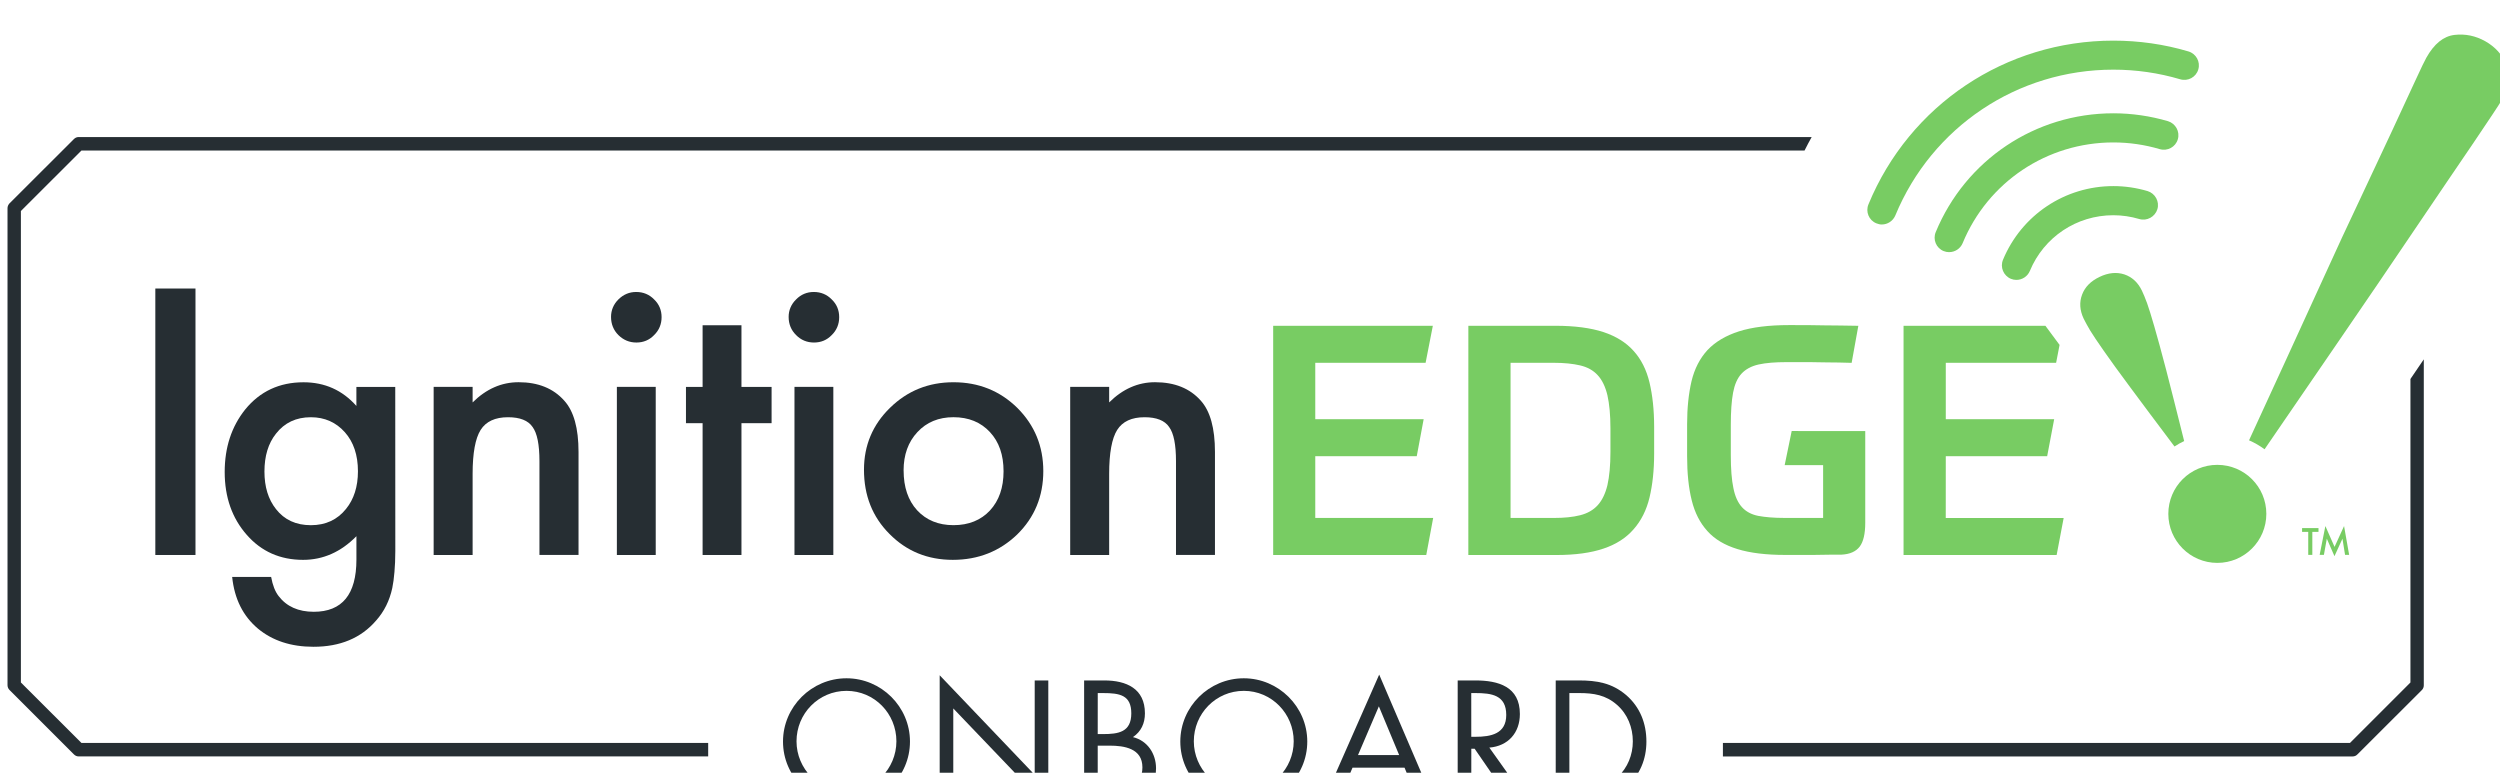 <?xml version="1.0" encoding="UTF-8" standalone="no"?>
<!-- Created with Inkscape (http://www.inkscape.org/) -->

<svg width="31.93mm" height="9.869mm" viewBox="0 0 31.93 9.869" version="1.1" id="svg40936" inkscape:version="1.1.1 (3bf5ae0d25, 2021-09-20)" sodipodi:docname="Ign-edge_onboard_logo.svg" xmlns:inkscape="http://www.inkscape.org/namespaces/inkscape" xmlns:sodipodi="http://sodipodi.sourceforge.net/DTD/sodipodi-0.dtd" xmlns="http://www.w3.org/2000/svg" xmlns:svg="http://www.w3.org/2000/svg">
  <sodipodi:namedview id="namedview40938" pagecolor="#ffffff" bordercolor="#666666" borderopacity="1.0" inkscape:pageshadow="2" inkscape:pageopacity="0.0" inkscape:pagecheckerboard="0" inkscape:document-units="mm" showgrid="false" fit-margin-top="0" fit-margin-left="0" fit-margin-right="0" fit-margin-bottom="0" inkscape:zoom="4.3994184" inkscape:cx="65.463199" inkscape:cy="14.661029" inkscape:window-width="1080" inkscape:window-height="1867" inkscape:window-x="-8" inkscape:window-y="-8" inkscape:window-maximized="1" inkscape:current-layer="layer1" />
  <defs id="defs40933" />
  <g inkscape:label="Ebene 1" inkscape:groupmode="layer" id="layer1" transform="translate(-79.015,-55.429)">
    <g id="g41050" transform="matrix(0.353,0,0,0.353,-72.679,-646.599)">
      <path style="fill:#262e33;fill-opacity:1;fill-rule:nonzero;stroke:none" d="m 462.652,2015.578 c 0,1.27 -1.039,2.273 -2.297,2.273 -1.258,0 -2.297,-1.004 -2.297,-2.273 0,-1.262 1.039,-2.289 2.297,-2.289 1.258,0 2.297,1.027 2.297,2.289 m -4.105,-0.01 c 0,0.996 0.809,1.824 1.809,1.824 0.996,0 1.805,-0.828 1.805,-1.824 0,-1 -0.793,-1.824 -1.805,-1.824 -1.012,0 -1.809,0.824 -1.809,1.824" id="path36458" />
      <path style="fill:#262e33;fill-opacity:1;fill-rule:nonzero;stroke:none" d="m 463.727,2013.18 3.438,3.602 v -3.414 h 0.492 v 4.606 l -3.438,-3.594 v 3.394 h -0.492 z m 0,0" id="path36460" />
      <path style="fill:#262e33;fill-opacity:1;fill-rule:nonzero;stroke:none" d="m 468.953,2013.367 h 0.727 c 0.801,0 1.473,0.293 1.473,1.191 0,0.359 -0.137,0.66 -0.434,0.859 0.527,0.129 0.836,0.602 0.836,1.129 0,0.879 -0.707,1.226 -1.578,1.226 h -1.023 z m 0.492,1.941 h 0.188 c 0.555,0 1.027,-0.066 1.027,-0.75 0,-0.664 -0.422,-0.734 -1.023,-0.734 h -0.191 z m 0,2.012 h 0.492 c 0.547,0 1.125,-0.137 1.125,-0.809 0,-0.684 -0.652,-0.785 -1.191,-0.785 h -0.426 z m 0,0" id="path36462" />
      <path style="fill:#262e33;fill-opacity:1;fill-rule:nonzero;stroke:none" d="m 477.027,2015.578 c 0,1.27 -1.043,2.273 -2.297,2.273 -1.258,0 -2.297,-1.004 -2.297,-2.273 0,-1.262 1.039,-2.289 2.297,-2.289 1.254,0 2.297,1.027 2.297,2.289 m -4.105,-0.01 c 0,0.996 0.809,1.824 1.809,1.824 0.996,0 1.805,-0.828 1.805,-1.824 0,-1 -0.797,-1.824 -1.805,-1.824 -1.012,0 -1.809,0.824 -1.809,1.824" id="path36464" />
      <path style="fill:#262e33;fill-opacity:1;fill-rule:nonzero;stroke:none" d="m 478.664,2016.523 -0.531,1.25 h -0.539 l 2.035,-4.617 1.98,4.617 h -0.543 l -0.52,-1.25 z m 0.953,-2.219 -0.754,1.762 h 1.488 z m 0,0" id="path36466" />
      <path style="fill:#262e33;fill-opacity:1;fill-rule:nonzero;stroke:none" d="m 482.961,2017.773 h -0.492 v -4.406 h 0.637 c 0.836,0 1.613,0.223 1.613,1.215 0,0.68 -0.426,1.16 -1.105,1.215 l 1.406,1.976 h -0.605 l -1.332,-1.934 h -0.121 z m 0,-2.367 h 0.152 c 0.555,0 1.113,-0.105 1.113,-0.789 0,-0.723 -0.531,-0.793 -1.121,-0.793 h -0.145 z m 0,0" id="path36468" />
      <path style="fill:#262e33;fill-opacity:1;fill-rule:nonzero;stroke:none" d="m 486.016,2013.367 h 0.832 c 0.66,0 1.199,0.09 1.719,0.531 0.5,0.434 0.73,1.024 0.73,1.68 0,0.641 -0.234,1.207 -0.719,1.641 -0.527,0.469 -1.055,0.555 -1.742,0.555 h -0.82 z m 0.852,3.953 c 0.535,0 0.984,-0.078 1.391,-0.457 0.359,-0.34 0.547,-0.801 0.547,-1.293 0,-0.5 -0.191,-0.988 -0.574,-1.32 -0.402,-0.355 -0.844,-0.426 -1.363,-0.426 h -0.359 v 3.496 z m 0,0" id="path36470" />
      <path style="fill:#262e33;fill-opacity:1;fill-rule:nonzero;stroke:none" d="m 430.484,2013.441 v -17.059 l 2.191,-2.188 h 62.344 c 0.082,-0.164 0.168,-0.328 0.258,-0.488 h -62.703 c -0.066,0 -0.125,0.027 -0.172,0.074 l -2.332,2.328 c -0.043,0.047 -0.07,0.109 -0.07,0.172 v 17.258 c 0,0.066 0.027,0.129 0.07,0.172 l 2.332,2.332 c 0.047,0.047 0.105,0.074 0.172,0.074 h 22.777 v -0.488 h -22.676 z m 0,0" id="path36472" />
      <path style="fill:#262e33;fill-opacity:1;fill-rule:nonzero;stroke:none" d="m 516.941,2002.461 v 10.98 l -2.188,2.188 h -22.688 v 0.488 h 22.785 c 0.066,0 0.129,-0.027 0.172,-0.074 l 2.332,-2.328 c 0.047,-0.047 0.07,-0.109 0.07,-0.172 v -11.793 c -0.156,0.234 -0.32,0.469 -0.484,0.711" id="path36474" />
      <path style="fill:#262e33;fill-opacity:1;fill-rule:nonzero;stroke:none" d="m 436.801,2008.828 h -1.453 v -9.641 h 1.453 z m 0,0" id="path36476" />
      <path style="fill:#262e33;fill-opacity:1;fill-rule:nonzero;stroke:none" d="m 444.031,2008.684 c 0,0.289 -0.012,0.539 -0.031,0.758 -0.019,0.223 -0.043,0.41 -0.078,0.578 -0.098,0.457 -0.293,0.852 -0.586,1.18 -0.547,0.637 -1.305,0.949 -2.266,0.949 -0.812,0 -1.48,-0.219 -2.008,-0.656 -0.539,-0.453 -0.852,-1.074 -0.934,-1.871 h 1.41 c 0.055,0.301 0.145,0.531 0.27,0.691 0.289,0.379 0.715,0.57 1.273,0.57 1.027,0 1.543,-0.629 1.543,-1.887 v -0.848 c -0.559,0.57 -1.203,0.856 -1.93,0.856 -0.828,0 -1.508,-0.301 -2.035,-0.902 -0.535,-0.606 -0.801,-1.367 -0.801,-2.277 0,-0.887 0.246,-1.641 0.742,-2.262 0.535,-0.656 1.238,-0.984 2.109,-0.984 0.77,0 1.406,0.285 1.914,0.856 v -0.688 h 1.406 z m -1.352,-2.883 c 0,-0.59 -0.16,-1.062 -0.473,-1.414 -0.32,-0.359 -0.73,-0.543 -1.23,-0.543 -0.535,0 -0.953,0.199 -1.262,0.594 -0.281,0.352 -0.418,0.812 -0.418,1.371 0,0.551 0.137,1.004 0.418,1.359 0.301,0.387 0.723,0.582 1.262,0.582 0.535,0 0.961,-0.199 1.273,-0.59 0.285,-0.352 0.43,-0.805 0.43,-1.359" id="path36478" />
      <path style="fill:#262e33;fill-opacity:1;fill-rule:nonzero;stroke:none" d="m 445.418,2002.746 h 1.41 v 0.562 c 0.492,-0.488 1.047,-0.731 1.664,-0.731 0.707,0 1.258,0.223 1.652,0.668 0.344,0.379 0.516,0.996 0.516,1.855 v 3.727 h -1.414 v -3.394 c 0,-0.598 -0.082,-1.012 -0.25,-1.238 -0.16,-0.234 -0.457,-0.351 -0.887,-0.351 -0.465,0 -0.797,0.152 -0.992,0.461 -0.191,0.305 -0.289,0.836 -0.289,1.59 v 2.934 h -1.41 z m 0,0" id="path36480" />
      <path style="fill:#262e33;fill-opacity:1;fill-rule:nonzero;stroke:none" d="m 468.449,2002.746 h 1.41 v 0.562 c 0.492,-0.488 1.047,-0.731 1.66,-0.731 0.711,0 1.262,0.223 1.656,0.668 0.34,0.379 0.512,0.996 0.512,1.855 v 3.727 h -1.41 v -3.394 c 0,-0.598 -0.082,-1.012 -0.25,-1.238 -0.16,-0.234 -0.457,-0.351 -0.887,-0.351 -0.465,0 -0.797,0.152 -0.992,0.461 -0.191,0.305 -0.289,0.836 -0.289,1.59 v 2.934 h -1.41 z m 0,0" id="path36482" />
      <path style="fill:#262e33;fill-opacity:1;fill-rule:nonzero;stroke:none" d="m 451.836,2000.215 c 0,-0.242 0.09,-0.457 0.266,-0.633 0.184,-0.18 0.395,-0.27 0.645,-0.27 0.254,0 0.473,0.09 0.648,0.27 0.18,0.172 0.27,0.387 0.27,0.641 0,0.254 -0.09,0.473 -0.27,0.648 -0.172,0.18 -0.387,0.27 -0.641,0.27 -0.254,0 -0.469,-0.09 -0.652,-0.27 -0.176,-0.176 -0.266,-0.398 -0.266,-0.656 m 1.617,8.613 h -1.406 v -6.082 h 1.406 z m 0,0" id="path36484" />
      <path style="fill:#262e33;fill-opacity:1;fill-rule:nonzero;stroke:none" d="m 456.555,2004.059 v 4.769 h -1.406 v -4.769 h -0.602 v -1.312 h 0.602 v -2.231 h 1.406 v 2.231 h 1.09 v 1.312 z m 0,0" id="path36486" />
      <path style="fill:#262e33;fill-opacity:1;fill-rule:nonzero;stroke:none" d="m 458.262,2000.215 c 0,-0.242 0.09,-0.457 0.27,-0.633 0.176,-0.18 0.391,-0.27 0.641,-0.27 0.254,0 0.473,0.09 0.648,0.27 0.18,0.172 0.27,0.387 0.27,0.641 0,0.254 -0.09,0.473 -0.27,0.648 -0.172,0.18 -0.387,0.27 -0.641,0.27 -0.254,0 -0.473,-0.09 -0.648,-0.27 -0.18,-0.176 -0.27,-0.398 -0.27,-0.656 m 1.617,8.613 h -1.406 v -6.082 h 1.406 z m 0,0" id="path36488" />
      <path style="fill:#262e33;fill-opacity:1;fill-rule:nonzero;stroke:none" d="m 460.988,2005.742 c 0,-0.875 0.312,-1.625 0.941,-2.238 0.629,-0.617 1.395,-0.926 2.297,-0.926 0.91,0 1.68,0.309 2.312,0.93 0.621,0.621 0.938,1.383 0.938,2.285 0,0.91 -0.316,1.676 -0.945,2.293 -0.633,0.609 -1.41,0.918 -2.328,0.918 -0.91,0 -1.676,-0.312 -2.293,-0.938 -0.617,-0.617 -0.922,-1.391 -0.922,-2.324 m 1.434,0.027 c 0,0.606 0.164,1.086 0.488,1.441 0.332,0.359 0.773,0.539 1.316,0.539 0.551,0 0.992,-0.18 1.32,-0.531 0.328,-0.355 0.492,-0.828 0.492,-1.418 0,-0.594 -0.164,-1.066 -0.492,-1.418 -0.332,-0.359 -0.773,-0.539 -1.32,-0.539 -0.535,0 -0.973,0.18 -1.305,0.539 -0.332,0.355 -0.5,0.82 -0.5,1.387" id="path36490" />
      <path style="fill:#78cc63;fill-opacity:1;fill-rule:nonzero;stroke:none" d="m 481.57,2000.535 -0.262,1.34 h -3.992 v 2.039 h 3.922 l -0.25,1.34 h -3.672 v 2.234 h 4.266 l -0.25,1.34 h -5.539 v -8.293 z m 0,0" id="path36492" />
      <path style="fill:#78cc63;fill-opacity:1;fill-rule:nonzero;stroke:none" d="m 482.855,2000.535 h 3.156 c 0.695,0 1.273,0.078 1.73,0.227 0.457,0.152 0.824,0.379 1.094,0.684 0.273,0.301 0.465,0.684 0.574,1.141 0.109,0.457 0.168,0.992 0.168,1.605 v 0.969 c 0,0.605 -0.059,1.133 -0.168,1.59 -0.109,0.453 -0.301,0.836 -0.574,1.145 -0.27,0.312 -0.633,0.547 -1.086,0.699 -0.457,0.156 -1.027,0.234 -1.715,0.234 h -3.18 z m 1.527,6.953 h 1.559 c 0.375,0 0.695,-0.031 0.957,-0.098 0.266,-0.066 0.477,-0.188 0.637,-0.363 0.16,-0.176 0.277,-0.418 0.352,-0.727 0.07,-0.312 0.109,-0.711 0.109,-1.199 v -0.852 c 0,-0.488 -0.039,-0.887 -0.109,-1.199 -0.074,-0.309 -0.191,-0.555 -0.352,-0.727 -0.16,-0.176 -0.371,-0.293 -0.637,-0.355 -0.262,-0.062 -0.582,-0.094 -0.957,-0.094 h -1.559 z m 0,0" id="path36494" />
      <path style="fill:#78cc63;fill-opacity:1;fill-rule:nonzero;stroke:none" d="m 497.215,2004.344 v 3.32 c 0,0.395 -0.066,0.68 -0.199,0.859 -0.137,0.18 -0.355,0.277 -0.66,0.293 -0.023,0 -0.137,0 -0.344,0 -0.207,0 -0.43,0.01 -0.672,0.01 h -1.016 c -0.695,0 -1.273,-0.07 -1.73,-0.211 -0.461,-0.141 -0.824,-0.355 -1.09,-0.652 -0.266,-0.293 -0.457,-0.664 -0.566,-1.109 -0.113,-0.449 -0.168,-0.981 -0.168,-1.605 v -1.152 c 0,-0.59 0.055,-1.109 0.16,-1.559 0.109,-0.449 0.301,-0.824 0.578,-1.125 0.281,-0.297 0.66,-0.523 1.137,-0.676 0.477,-0.152 1.082,-0.227 1.816,-0.227 0.477,0 0.902,0 1.281,0.01 0.379,0 0.785,0.01 1.223,0.016 l -0.242,1.34 c -0.336,-0.01 -0.629,-0.016 -0.871,-0.016 -0.246,0 -0.457,-0.01 -0.633,-0.01 h -0.848 c -0.414,0 -0.75,0.027 -1.016,0.086 -0.262,0.059 -0.469,0.172 -0.617,0.332 -0.152,0.164 -0.25,0.395 -0.305,0.688 -0.055,0.297 -0.082,0.684 -0.082,1.164 v 1.094 c 0,0.5 0.031,0.898 0.094,1.195 0.059,0.301 0.164,0.527 0.309,0.688 0.145,0.16 0.34,0.266 0.59,0.316 0.25,0.047 0.566,0.074 0.945,0.074 h 1.402 v -1.91 h -1.391 l 0.254,-1.234 z m 0,0" id="path36496" />
      <path style="fill:#78cc63;fill-opacity:1;fill-rule:nonzero;stroke:none" d="m 497.816,1996.871 c -0.066,0 -0.133,-0.016 -0.199,-0.043 -0.27,-0.109 -0.398,-0.418 -0.285,-0.688 1.484,-3.598 4.965,-5.922 8.859,-5.922 0.922,0 1.84,0.129 2.719,0.391 0.277,0.082 0.438,0.375 0.355,0.652 -0.082,0.281 -0.375,0.438 -0.656,0.355 -0.781,-0.231 -1.594,-0.348 -2.418,-0.348 -3.469,0 -6.562,2.07 -7.887,5.274 -0.086,0.203 -0.281,0.328 -0.488,0.328" id="path36498" />
      <path style="fill:#78cc63;fill-opacity:1;fill-rule:nonzero;stroke:none" d="m 502.684,1998.875 c -0.066,0 -0.133,-0.012 -0.199,-0.039 -0.27,-0.113 -0.398,-0.422 -0.285,-0.691 0.672,-1.617 2.238,-2.664 3.992,-2.664 0.422,0 0.836,0.062 1.238,0.18 0.277,0.086 0.438,0.379 0.355,0.656 -0.086,0.277 -0.379,0.438 -0.656,0.355 -0.305,-0.09 -0.621,-0.137 -0.938,-0.137 -1.328,0 -2.512,0.789 -3.02,2.016 -0.086,0.203 -0.281,0.324 -0.488,0.324" id="path36500" />
      <path style="fill:#78cc63;fill-opacity:1;fill-rule:nonzero;stroke:none" d="m 500.25,1997.871 c -0.066,0 -0.133,-0.012 -0.199,-0.039 -0.27,-0.109 -0.398,-0.418 -0.285,-0.688 1.078,-2.609 3.602,-4.297 6.426,-4.297 0.672,0 1.336,0.098 1.977,0.285 0.277,0.086 0.438,0.379 0.355,0.656 -0.082,0.281 -0.375,0.438 -0.656,0.355 -0.543,-0.16 -1.105,-0.242 -1.676,-0.242 -2.398,0 -4.539,1.43 -5.453,3.645 -0.086,0.203 -0.281,0.324 -0.488,0.324" id="path36502" />
      <path style="fill:#78cc63;fill-opacity:1;fill-rule:nonzero;stroke:none" d="m 500.129,2005.254 h 3.668 l 0.254,-1.34 h -3.922 v -2.039 h 3.992 l 0.125,-0.648 -0.512,-0.691 h -5.133 v 8.293 h 5.539 l 0.254,-1.34 h -4.266 z m 0,0" id="path36504" />
      <path style="fill:#78cc63;fill-opacity:1;fill-rule:nonzero;stroke:none" d="m 520.422,1991.082 c -0.164,-0.359 -0.418,-0.641 -0.77,-0.84 -0.355,-0.199 -0.727,-0.277 -1.117,-0.231 -0.398,0.047 -0.734,0.32 -1.016,0.82 -0.055,0.094 -0.191,0.375 -0.41,0.852 -0.219,0.477 -0.5,1.074 -0.836,1.805 -0.34,0.723 -0.723,1.543 -1.148,2.449 -0.43,0.906 -0.875,1.863 -1.328,2.863 -0.461,1 -0.922,2.012 -1.387,3.031 -0.461,1 -0.895,1.953 -1.309,2.848 0.199,0.086 0.387,0.195 0.562,0.324 0.848,-1.238 1.754,-2.562 2.715,-3.961 0.977,-1.422 1.879,-2.75 2.715,-3.988 0.84,-1.238 1.551,-2.293 2.141,-3.156 0.586,-0.867 0.922,-1.375 1.008,-1.523 0.281,-0.5 0.344,-0.93 0.18,-1.293" id="path36506" />
      <path style="fill:#78cc63;fill-opacity:1;fill-rule:nonzero;stroke:none" d="m 508.754,2004.707 c -0.266,-1.07 -0.484,-1.926 -0.652,-2.578 -0.172,-0.66 -0.316,-1.18 -0.426,-1.562 -0.109,-0.383 -0.199,-0.664 -0.262,-0.844 -0.066,-0.18 -0.129,-0.332 -0.188,-0.457 -0.145,-0.301 -0.359,-0.496 -0.637,-0.59 -0.281,-0.09 -0.578,-0.062 -0.895,0.09 -0.32,0.152 -0.531,0.367 -0.633,0.641 -0.105,0.277 -0.086,0.566 0.055,0.867 0.062,0.125 0.141,0.27 0.238,0.434 0.098,0.16 0.262,0.406 0.492,0.734 0.227,0.328 0.543,0.762 0.949,1.309 0.402,0.547 0.941,1.262 1.609,2.152 0.113,-0.074 0.23,-0.141 0.348,-0.195" id="path36508" />
      <path style="fill:#78cc63;fill-opacity:1;fill-rule:nonzero;stroke:none" d="m 511.727,2007.34 c 0,0.977 -0.793,1.774 -1.773,1.774 -0.98,0 -1.773,-0.797 -1.773,-1.774 0,-0.98 0.793,-1.773 1.773,-1.773 0.98,0 1.773,0.793 1.773,1.773" id="path36510" />
      <path style="fill:#78cc63;fill-opacity:1;fill-rule:nonzero;stroke:none" d="m 513.02,2007.855 v 0.137 h 0.223 v 0.832 h 0.148 v -0.832 h 0.223 v -0.137 z m 0,0" id="path36512" />
      <path style="fill:#78cc63;fill-opacity:1;fill-rule:nonzero;stroke:none" d="m 513.656,2008.824 0.207,-1.043 0.332,0.754 0.344,-0.754 0.184,1.043 h -0.148 l -0.094,-0.586 -0.289,0.633 -0.277,-0.633 -0.105,0.586 z m 0,0" id="path36514" />
    </g>
  </g>
</svg>
